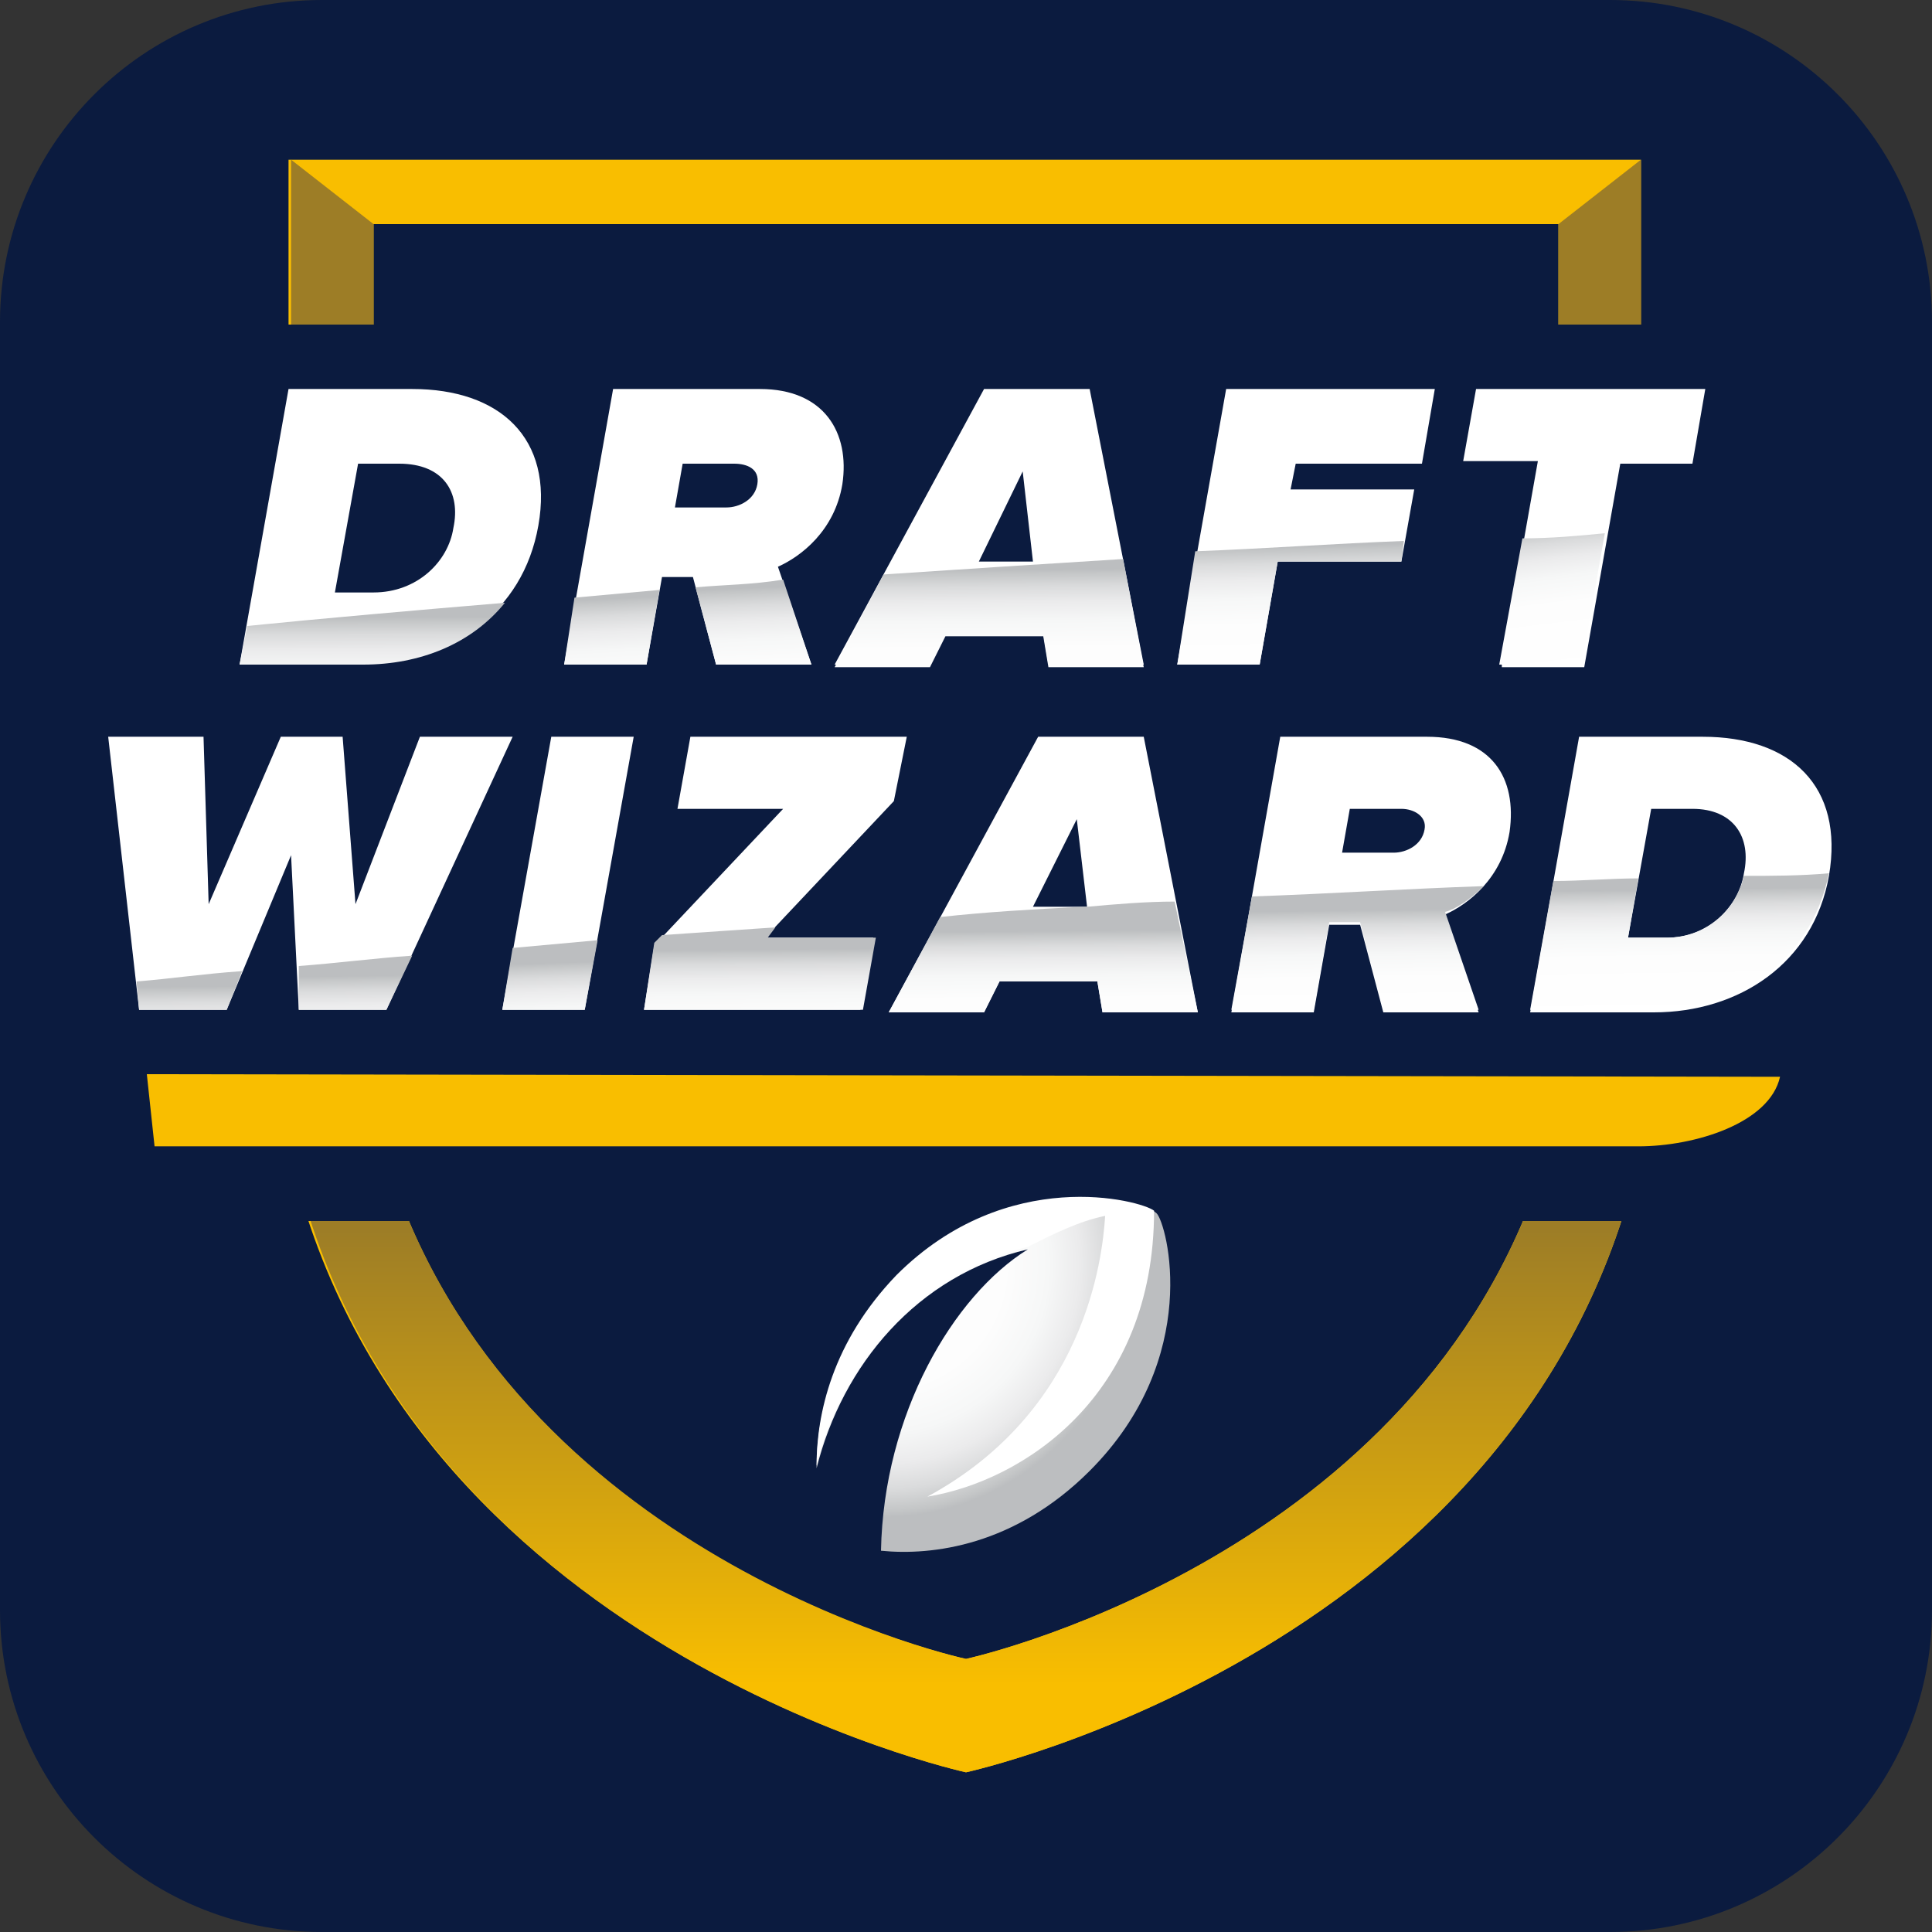 <svg width="32" height="32" viewBox="0 0 32 32" fill="none" xmlns="http://www.w3.org/2000/svg">
<rect x="0" y="0" width="32" height="32" fill="#333333" stroke="none"/>
<path d="M32 5.333V26.667C32 29.611 29.611 32 26.667 32H5.333C2.389 32 0 29.611 0 26.667V5.333C0 2.389 2.389 0 5.333 0H26.667C29.611 0 32 2.389 32 5.333Z" fill="#0B1B3F"/>
<path fill-rule="evenodd" clip-rule="evenodd" d="M4.779 18.901V2.645H27.179V19.029C25.387 27.307 16 29.355 16 29.355C16 29.355 6.613 27.307 4.779 19.029V18.901ZM16 27.477C16.939 27.264 24.277 25.259 25.813 18.389V3.712H6.187V18.389C7.723 25.259 15.019 27.264 16 27.477Z" fill="#F9BE00"/>
<path d="M6.187 3.712V18.389C7.723 25.259 15.061 27.264 16 27.477V29.355C16 29.355 6.613 27.307 4.821 19.029V2.645L6.187 3.712Z" fill="url(#paint0_linear)"/>
<path d="M27.179 2.645V19.029C25.387 27.307 16 29.355 16 29.355V27.477C16.939 27.264 24.277 25.259 25.813 18.389V3.712L27.179 2.645Z" fill="url(#paint1_linear)"/>
<path d="M30.763 12.16C30.251 11.563 29.44 11.179 28.501 11.136L29.525 5.376H19.413L19.2 6.699L18.944 5.376H15.701L14.891 6.827C14.805 6.613 14.677 6.4 14.507 6.187C14.08 5.675 13.355 5.376 12.587 5.376H9.259L9.131 6.144C8.576 5.632 7.765 5.376 6.827 5.376H3.883L2.859 11.136H0.64L1.621 20.224H27.179C29.184 20.224 30.805 18.944 31.104 17.067C31.104 17.067 31.104 17.067 31.36 14.677C31.488 13.397 31.147 12.629 30.763 12.16Z" fill="#0B1B3F"/>
<path fill-rule="evenodd" clip-rule="evenodd" d="M4.779 6.443L3.968 11.008L6.016 10.965C7.467 10.965 8.661 10.155 8.917 8.704C9.173 7.253 8.277 6.443 6.827 6.443H4.779ZM6.613 7.68C7.339 7.68 7.637 8.149 7.509 8.747C7.424 9.301 6.912 9.813 6.187 9.813H5.547L5.931 7.68H6.613Z" fill="white"/>
<path fill-rule="evenodd" clip-rule="evenodd" d="M11.477 9.557L11.861 11.008H13.44L12.885 9.387C13.269 9.216 13.824 8.789 13.952 8.021C14.08 7.168 13.653 6.443 12.587 6.443H10.155L9.344 11.008H10.709L10.965 9.557H11.477ZM12.16 7.68C12.373 7.68 12.587 7.765 12.544 8.021C12.501 8.277 12.245 8.405 12.032 8.405H11.179L11.307 7.68H12.16Z" fill="white"/>
<path fill-rule="evenodd" clip-rule="evenodd" d="M17.28 10.496L17.365 11.008H18.944L18.048 6.443H16.299L13.824 11.008H15.403L15.659 10.496H17.28ZM16.213 9.301L16.939 7.808L17.109 9.301H16.213Z" fill="white"/>
<path d="M19.499 11.008L20.309 6.443H23.765L23.552 7.68H21.461L21.376 8.107H23.424L23.211 9.301H21.163L20.864 11.008H19.499Z" fill="white"/>
<path d="M24.875 11.008L25.472 7.637H24.235L24.448 6.443H28.245L28.032 7.68H26.837L26.24 11.051H24.875V11.008Z" fill="white"/>
<path d="M6.955 12.203L5.888 14.976L5.675 12.203H4.651L3.456 14.976L3.371 12.203H1.792L2.304 16.725H3.755L4.821 14.165L4.949 16.725H6.4L8.491 12.203H6.955Z" fill="white"/>
<path d="M8.32 16.725H9.685L10.496 12.203H9.131L8.32 16.725Z" fill="white"/>
<path d="M14.805 13.269L15.019 12.203H11.435L11.221 13.397H12.971L10.837 15.659L10.667 16.725H14.251L14.464 15.531H12.672L14.805 13.269Z" fill="white"/>
<path fill-rule="evenodd" clip-rule="evenodd" d="M14.72 16.768L17.195 12.203H18.944L19.84 16.768H18.261L18.176 16.256H16.555L16.299 16.768H14.72ZM17.835 13.568L17.109 15.019H18.005L17.835 13.568Z" fill="white"/>
<path fill-rule="evenodd" clip-rule="evenodd" d="M21.205 12.203H23.637C24.704 12.203 25.131 12.885 25.003 13.781C24.875 14.549 24.32 14.976 23.936 15.147L24.491 16.768H22.912L22.528 15.317H22.016L21.76 16.768H20.395L21.205 12.203ZM22.229 14.123H23.083C23.296 14.123 23.552 13.995 23.595 13.739C23.637 13.525 23.424 13.397 23.211 13.397H22.357L22.229 14.123Z" fill="white"/>
<path fill-rule="evenodd" clip-rule="evenodd" d="M26.155 12.203H28.203C29.653 12.203 30.549 13.013 30.293 14.507C30.037 15.957 28.8 16.768 27.392 16.768H25.344L26.155 12.203ZM27.605 15.531C28.288 15.531 28.8 15.019 28.885 14.464C29.013 13.867 28.715 13.397 28.032 13.397H27.349L26.965 15.531H27.605Z" fill="white"/>
<path d="M2.304 16.725H3.755L4.011 16.085C3.371 16.128 2.816 16.213 2.261 16.256L2.304 16.725Z" fill="url(#paint2_linear)"/>
<path d="M4.949 16.725H6.4L6.827 15.829C6.187 15.872 5.547 15.957 4.949 16V16.725Z" fill="url(#paint3_linear)"/>
<path d="M8.32 16.725H9.685L9.899 15.573C9.429 15.616 8.96 15.659 8.491 15.701L8.32 16.725Z" fill="url(#paint4_linear)"/>
<path d="M12.843 15.36C12.203 15.403 11.605 15.445 10.965 15.488L10.837 15.616L10.667 16.725H14.293L14.507 15.531H12.715L12.843 15.36Z" fill="url(#paint5_linear)"/>
<path d="M18.005 15.019C17.963 15.019 17.963 15.019 17.92 15.019C17.109 15.061 16.341 15.104 15.573 15.189L14.72 16.768H16.299L16.555 16.256H18.176L18.261 16.768H19.84L19.456 14.933C18.987 14.933 18.475 14.976 18.005 15.019Z" fill="url(#paint6_linear)"/>
<path d="M24.576 14.677C23.296 14.72 22.016 14.805 20.736 14.848L20.395 16.725H21.76L22.016 15.275H22.528L22.912 16.725H24.491L23.936 15.104C24.107 15.061 24.363 14.891 24.576 14.677Z" fill="url(#paint7_linear)"/>
<path d="M28.885 14.507C28.757 15.061 28.288 15.531 27.605 15.531H26.965L27.136 14.549C26.667 14.549 26.197 14.592 25.728 14.592L25.344 16.725H27.392C28.8 16.725 29.995 15.915 30.293 14.464C29.824 14.507 29.355 14.507 28.885 14.507Z" fill="url(#paint8_linear)"/>
<path d="M3.968 11.008H6.016C6.955 11.008 7.808 10.667 8.363 9.984C6.827 10.112 5.376 10.24 4.096 10.368L3.968 11.008Z" fill="url(#paint9_linear)"/>
<path d="M9.344 11.008H10.709L10.923 9.771C10.453 9.813 9.984 9.856 9.515 9.899L9.344 11.008Z" fill="url(#paint10_linear)"/>
<path d="M11.52 9.728L11.861 11.008H13.44L12.971 9.6C12.459 9.685 11.989 9.685 11.52 9.728Z" fill="url(#paint11_linear)"/>
<path d="M14.635 9.515L13.824 11.051H15.403L15.659 10.539H17.28L17.365 11.051H18.944L18.603 9.259C17.237 9.344 15.915 9.429 14.635 9.515Z" fill="url(#paint12_linear)"/>
<path d="M19.499 11.008H20.864L21.163 9.301H23.211L23.253 8.96C22.101 9.003 20.949 9.088 19.797 9.131L19.499 11.008Z" fill="url(#paint13_linear)"/>
<path d="M25.216 8.917L24.832 11.008H26.197L26.581 8.832C26.155 8.875 25.685 8.917 25.216 8.917Z" fill="url(#paint14_linear)"/>
<path d="M2.432 17.792L2.56 18.987H27.136C28.075 18.987 29.312 18.603 29.483 17.835L2.432 17.792Z" fill="#F9BE00"/>
<path d="M18.048 24.363C16.811 25.6 15.445 25.771 14.592 25.685C14.635 23.424 15.787 21.461 17.024 20.693C15.189 21.12 13.952 22.613 13.525 24.32C13.525 23.467 13.781 22.272 14.848 21.163C16.725 19.285 18.944 19.883 19.157 20.096C19.328 20.267 19.925 22.485 18.048 24.363Z" fill="url(#paint15_radial)"/>
<path d="M19.115 20.053C19.115 23.125 16.939 24.533 15.36 24.789C17.963 23.381 18.261 20.864 18.304 20.139C17.877 20.224 17.451 20.437 17.024 20.651C15.189 21.077 13.952 22.571 13.525 24.277C13.525 23.424 13.781 22.229 14.848 21.12C16.683 19.285 18.901 19.883 19.115 20.053Z" fill="white"/>
<defs>
<linearGradient id="paint0_linear" x1="8.834" y1="20.373" x2="8.834" y2="27.909" gradientUnits="userSpaceOnUse">
<stop stop-color="#9D7D26"/>
<stop offset="1" stop-color="#F9BE00"/>
</linearGradient>
<linearGradient id="paint1_linear" x1="20.012" y1="20.373" x2="20.012" y2="27.909" gradientUnits="userSpaceOnUse">
<stop stop-color="#9D7D26"/>
<stop offset="1" stop-color="#F9BE00"/>
</linearGradient>
<linearGradient id="paint2_linear" x1="6.254" y1="18.488" x2="6.235" y2="16.318" gradientUnits="userSpaceOnUse">
<stop stop-color="white"/>
<stop offset="0.487" stop-color="#FDFDFD"/>
<stop offset="0.663" stop-color="#F6F7F7"/>
<stop offset="0.788" stop-color="#EBEBEC"/>
<stop offset="0.889" stop-color="#DADBDC"/>
<stop offset="0.975" stop-color="#C4C6C7"/>
<stop offset="1" stop-color="#BCBEC0"/>
</linearGradient>
<linearGradient id="paint3_linear" x1="8.295" y1="18.301" x2="8.263" y2="16.131" gradientUnits="userSpaceOnUse">
<stop stop-color="white"/>
<stop offset="0.487" stop-color="#FDFDFD"/>
<stop offset="0.663" stop-color="#F6F7F7"/>
<stop offset="0.788" stop-color="#EBEBEC"/>
<stop offset="0.889" stop-color="#DADBDC"/>
<stop offset="0.975" stop-color="#C4C6C7"/>
<stop offset="1" stop-color="#BCBEC0"/>
</linearGradient>
<linearGradient id="paint4_linear" x1="10.725" y1="18.072" x2="10.649" y2="15.901" gradientUnits="userSpaceOnUse">
<stop stop-color="white"/>
<stop offset="0.487" stop-color="#FDFDFD"/>
<stop offset="0.663" stop-color="#F6F7F7"/>
<stop offset="0.788" stop-color="#EBEBEC"/>
<stop offset="0.889" stop-color="#DADBDC"/>
<stop offset="0.975" stop-color="#C4C6C7"/>
<stop offset="1" stop-color="#BCBEC0"/>
</linearGradient>
<linearGradient id="paint5_linear" x1="15.753" y1="17.872" x2="15.735" y2="15.702" gradientUnits="userSpaceOnUse">
<stop stop-color="white"/>
<stop offset="0.487" stop-color="#FDFDFD"/>
<stop offset="0.663" stop-color="#F6F7F7"/>
<stop offset="0.788" stop-color="#EBEBEC"/>
<stop offset="0.889" stop-color="#DADBDC"/>
<stop offset="0.975" stop-color="#C4C6C7"/>
<stop offset="1" stop-color="#BCBEC0"/>
</linearGradient>
<linearGradient id="paint6_linear" x1="20.36" y1="17.568" x2="20.342" y2="15.398" gradientUnits="userSpaceOnUse">
<stop stop-color="white"/>
<stop offset="0.487" stop-color="#FDFDFD"/>
<stop offset="0.663" stop-color="#F6F7F7"/>
<stop offset="0.788" stop-color="#EBEBEC"/>
<stop offset="0.889" stop-color="#DADBDC"/>
<stop offset="0.975" stop-color="#C4C6C7"/>
<stop offset="1" stop-color="#BCBEC0"/>
</linearGradient>
<linearGradient id="paint7_linear" x1="24.801" y1="17.214" x2="24.767" y2="15.043" gradientUnits="userSpaceOnUse">
<stop stop-color="white"/>
<stop offset="0.487" stop-color="#FDFDFD"/>
<stop offset="0.663" stop-color="#F6F7F7"/>
<stop offset="0.788" stop-color="#EBEBEC"/>
<stop offset="0.889" stop-color="#DADBDC"/>
<stop offset="0.975" stop-color="#C4C6C7"/>
<stop offset="1" stop-color="#BCBEC0"/>
</linearGradient>
<linearGradient id="paint8_linear" x1="30.278" y1="16.868" x2="30.248" y2="14.697" gradientUnits="userSpaceOnUse">
<stop stop-color="white"/>
<stop offset="0.487" stop-color="#FDFDFD"/>
<stop offset="0.663" stop-color="#F6F7F7"/>
<stop offset="0.788" stop-color="#EBEBEC"/>
<stop offset="0.889" stop-color="#DADBDC"/>
<stop offset="0.975" stop-color="#C4C6C7"/>
<stop offset="1" stop-color="#BCBEC0"/>
</linearGradient>
<linearGradient id="paint9_linear" x1="11.757" y1="12.726" x2="11.746" y2="10.201" gradientUnits="userSpaceOnUse">
<stop stop-color="white"/>
<stop offset="0.487" stop-color="#FDFDFD"/>
<stop offset="0.663" stop-color="#F6F7F7"/>
<stop offset="0.788" stop-color="#EBEBEC"/>
<stop offset="0.889" stop-color="#DADBDC"/>
<stop offset="0.975" stop-color="#C4C6C7"/>
<stop offset="1" stop-color="#BCBEC0"/>
</linearGradient>
<linearGradient id="paint10_linear" x1="11.903" y1="12.366" x2="11.783" y2="9.838" gradientUnits="userSpaceOnUse">
<stop stop-color="white"/>
<stop offset="0.487" stop-color="#FDFDFD"/>
<stop offset="0.663" stop-color="#F6F7F7"/>
<stop offset="0.788" stop-color="#EBEBEC"/>
<stop offset="0.889" stop-color="#DADBDC"/>
<stop offset="0.975" stop-color="#C4C6C7"/>
<stop offset="1" stop-color="#BCBEC0"/>
</linearGradient>
<linearGradient id="paint11_linear" x1="14.348" y1="12.19" x2="14.243" y2="9.662" gradientUnits="userSpaceOnUse">
<stop stop-color="white"/>
<stop offset="0.487" stop-color="#FDFDFD"/>
<stop offset="0.663" stop-color="#F6F7F7"/>
<stop offset="0.788" stop-color="#EBEBEC"/>
<stop offset="0.889" stop-color="#DADBDC"/>
<stop offset="0.975" stop-color="#C4C6C7"/>
<stop offset="1" stop-color="#BCBEC0"/>
</linearGradient>
<linearGradient id="paint12_linear" x1="20.061" y1="11.931" x2="20.037" y2="9.405" gradientUnits="userSpaceOnUse">
<stop stop-color="white"/>
<stop offset="0.487" stop-color="#FDFDFD"/>
<stop offset="0.663" stop-color="#F6F7F7"/>
<stop offset="0.788" stop-color="#EBEBEC"/>
<stop offset="0.889" stop-color="#DADBDC"/>
<stop offset="0.975" stop-color="#C4C6C7"/>
<stop offset="1" stop-color="#BCBEC0"/>
</linearGradient>
<linearGradient id="paint13_linear" x1="23.813" y1="11.521" x2="23.755" y2="8.994" gradientUnits="userSpaceOnUse">
<stop stop-color="white"/>
<stop offset="0.487" stop-color="#FDFDFD"/>
<stop offset="0.663" stop-color="#F6F7F7"/>
<stop offset="0.788" stop-color="#EBEBEC"/>
<stop offset="0.889" stop-color="#DADBDC"/>
<stop offset="0.975" stop-color="#C4C6C7"/>
<stop offset="1" stop-color="#BCBEC0"/>
</linearGradient>
<linearGradient id="paint14_linear" x1="26.824" y1="11.119" x2="26.523" y2="8.607" gradientUnits="userSpaceOnUse">
<stop stop-color="white"/>
<stop offset="0.487" stop-color="#FDFDFD"/>
<stop offset="0.663" stop-color="#F6F7F7"/>
<stop offset="0.788" stop-color="#EBEBEC"/>
<stop offset="0.889" stop-color="#DADBDC"/>
<stop offset="0.975" stop-color="#C4C6C7"/>
<stop offset="1" stop-color="#BCBEC0"/>
</linearGradient>
<radialGradient id="paint15_radial" cx="0" cy="0" r="1" gradientUnits="userSpaceOnUse" gradientTransform="translate(14.615 20.959) scale(4.158 4.166)">
<stop stop-color="white"/>
<stop offset="0.487" stop-color="#FDFDFD"/>
<stop offset="0.663" stop-color="#F6F7F7"/>
<stop offset="0.788" stop-color="#EBEBEC"/>
<stop offset="0.889" stop-color="#DADBDC"/>
<stop offset="0.975" stop-color="#C4C6C7"/>
<stop offset="1" stop-color="#BCBEC0"/>
</radialGradient>
</defs>
</svg>
